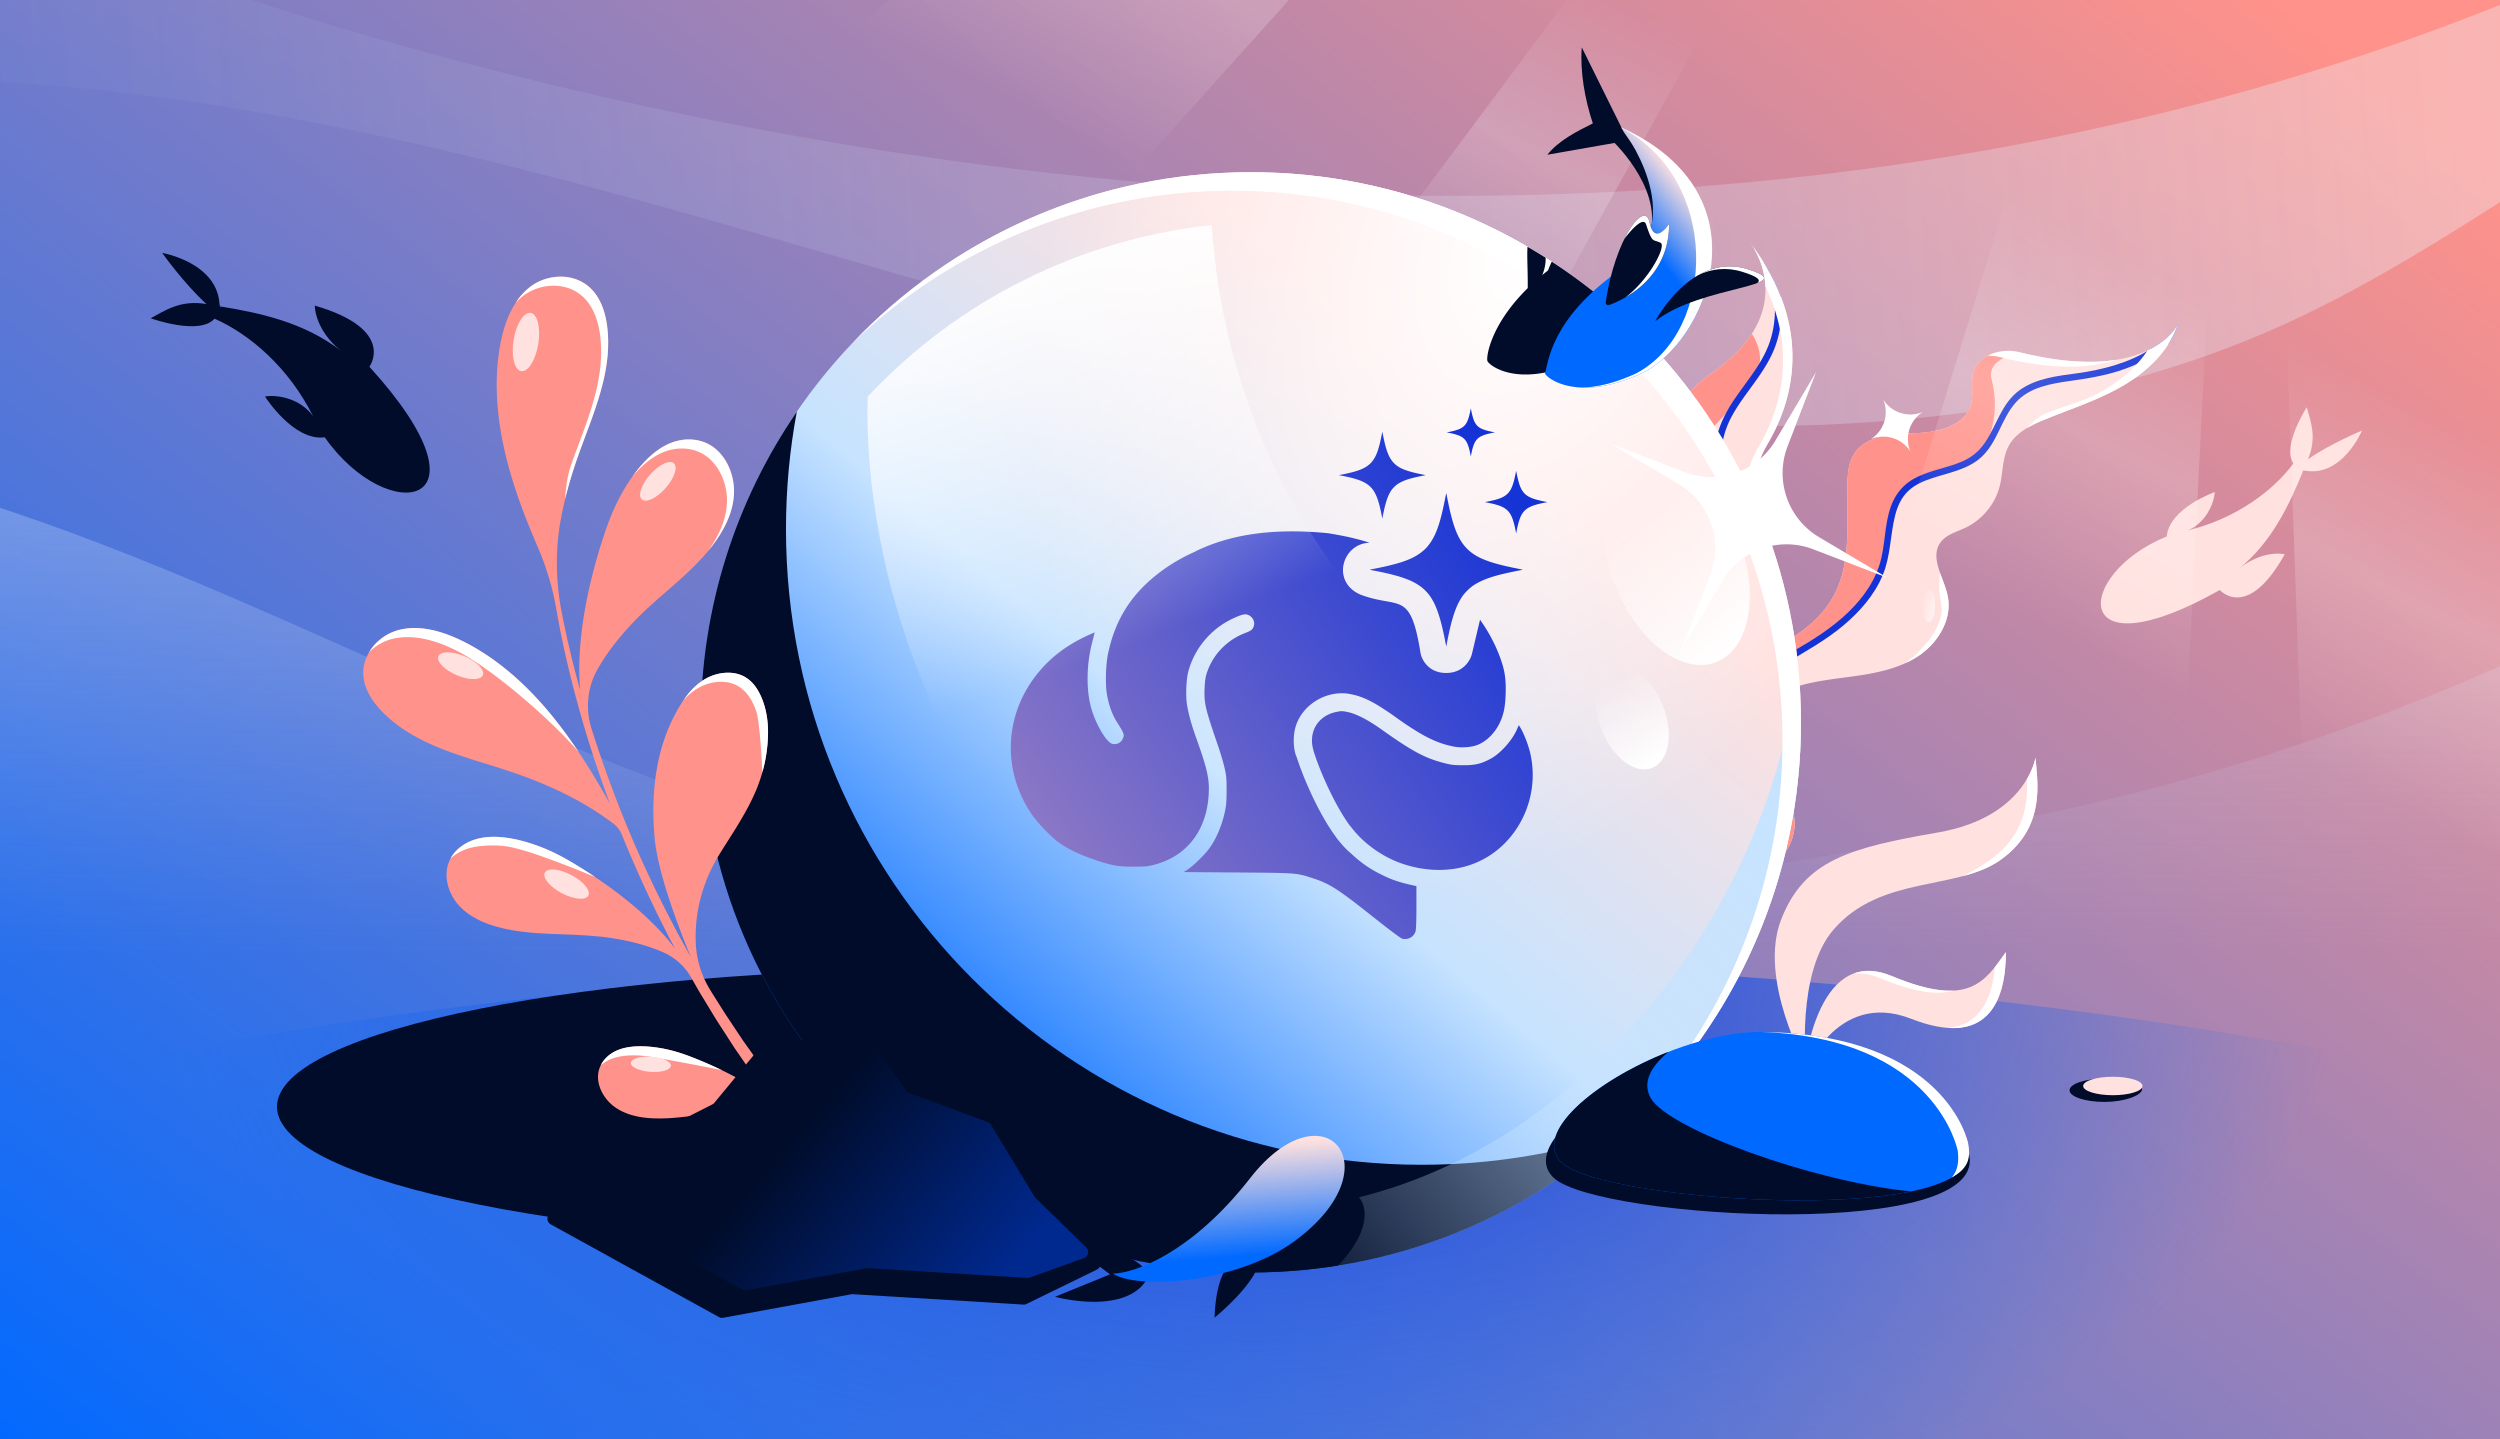<?xml version="1.0" encoding="utf-8"?>
<svg xmlns="http://www.w3.org/2000/svg" fill="none" height="608" width="1056">
  <rect width="100%" height="100%" fill="#808080" stroke="none"/>
  <g clip-path="url(#a)">
    <path d="M0 0h1056v608H0z" fill="url(#b)"/>
    <path d="M1294.34 136.498c-119.68 94.604-266.9 173.743-435.592 208.328-197.418 40.467-346.849 57.428-536.446 0C194.958 306.254 47.828 213.759-84.685 193.521v589.294H1294.34z" fill="url(#c)" opacity=".5"/>
    <path clip-rule="evenodd" d="M1059.2 83.344A9472 9472 0 0 0 1240.58-35H1138.2C613.743 229.926 10.662-35 10.662-35H-125v72.9c122.619-14.856 247.994 7.78 365.049 38.63 36.25 9.555 72.162 19.923 108.069 30.29 80.039 23.109 160.051 46.21 243.717 60.267 121.199 20.363 254.635 20.006 362.577-25.527 38-16.035 71.618-37.106 104.788-58.216" fill="url(#d)" fill-rule="evenodd" opacity=".4"/>
    <ellipse cx="528.5" cy="713.5" fill="url(#e)" rx="938.5" ry="308.5"/>
    <path d="M718 440.778C702.138 484.473 570.238 526 408.981 526 247.725 526 117 499.809 117 467.5s130.725-58.499 291.981-58.499c161.257 0 309.019-.531 309.019 31.777" fill="#000C2A"/>
    <path d="M739.492 102.822s21.969 28.184-16.476 54.886c-30.868 21.44-19.616 50.087-13.971 60.551 4.266 7.912 5.765 17.079 3.851 25.849-4.574 21.016-24.326 37.424-32.241 45.324-3.238 3.241-6.443 6.532-8.294 10.722-3.746 8.473-10.341 26.259 4.896 39.558 31.475 27.479 18.254 59.198 18.254 59.198l8.108 3.822s20.988-45.023-9.17-71.042c-30.159-26.02 12.175-52.779 12.175-52.779 38.012-22.059 41.55-45.035 36.2-61.987-3.075-9.74-1.61-20.318 3.622-29.086 10.315-17.267 20.445-48.507-6.95-85.025z" fill="#FFE1DF"/>
    <path d="m706.807 175.137 7.949 14.15c4.871-4.6 16.663-16.445 24.866-27.025 6.11-7.881 3.809-15.958.375-21.279-3.508 5.458-8.915 11.124-16.979 16.725-7.89 5.48-13.028 11.431-16.211 17.429" fill="#FF928A"/>
    <path d="M730.193 172.519c-2.947 4.953-5.077 10.336-5.664 16.096-1.009 10.046 1.762 19.903 2.587 29.851.411 4.871.309 9.795-1.025 14.523-1.745 6.199-5.561 11.603-9.515 16.602-1.011 1.279-2.045 2.536-3.074 3.806-1.15 1.406.987 3.24 2.136 1.834 4.212-5.138 8.49-10.392 11.278-16.474 2.343-5.09 3.272-10.519 3.212-16.085-.107-10.176-3.159-20.086-3.032-30.276.07-5.505 1.425-10.733 3.928-15.635 2.841-5.546 6.729-10.452 10.333-15.503 3.471-4.864 6.791-9.936 8.749-15.627 1.662-4.846 2.466-9.914 2.434-15.037a47 47 0 0 0-.332-5.276c-1.857-4.782-4.299-9.716-7.439-14.753 2.786 5.357 4.436 11.322 4.85 17.338a43.2 43.2 0 0 1-1.443 14.496c-1.485 5.359-4.255 10.226-7.39 14.785-3.524 5.122-7.436 9.983-10.625 15.331z" fill="#1433D6"/>
    <path d="M745.71 120.965c-.474-10.773-6.218-18.142-6.218-18.142l.004-.01c27.395 36.518 17.265 67.758 6.95 85.025-5.232 8.768-6.697 19.347-3.622 29.087 5.35 16.951 1.811 39.927-36.2 61.986 0 0-42.334 26.759-12.175 52.779 30.158 26.02 9.17 71.042 9.17 71.042l-2.774-1.307c3.991-10.325 15.228-46.088-10.363-68.167-30.159-26.02 12.175-52.78 12.175-52.78 38.011-22.058 41.55-45.035 36.2-61.986-3.075-9.74-1.61-20.318 3.622-29.086 8.715-14.588 17.297-39.15 3.231-68.441" fill="#fff"/>
    <path d="M663.554 390.894c7.036-10.646 20.903-14.425 33.647-15.101s25.811.868 38.079-2.654c12.267-3.522 23.88-14.294 22.691-27.003-.776-8.185-6.481-14.892-11.055-21.729-4.575-6.837-8.227-15.699-4.589-23.075 2.146-4.343 6.456-7.232 10.886-9.2 9.07-4.026 19.136-5.009 28.974-6.359 9.832-1.342 19.924-3.229 28.197-8.722 8.265-5.486 14.296-15.467 12.345-25.197-1.553-7.743-7.671-16.087-3.167-22.582 2.395-3.449 6.882-4.564 10.678-6.37 7.076-3.366 12.521-9.99 14.44-17.586 1.444-5.703 1.039-11.964 3.881-17.114 3.089-5.6 9.3-8.61 15.22-11.022 11.058-4.504 22.535-8.186 32.858-14.184 10.324-5.999 19.638-14.785 23.308-26.146 0 0-11.626 25.711-66.986 11.916-6.859-1.712-15.701.522-18.761 6.897-2.197 4.595-.317 10.159-1.629 15.088-2.465 9.24-14.156 11.922-23.711 12.223s-20.933.885-25.871 9.066c-2.158 3.582-2.536 7.946-2.646 12.134-.422 15.707 1.843 32.346-5.217 46.381-7.7 15.331-24.618 23.587-40.949 28.85-4.622 1.497-9.502 2.95-12.929 6.397-6.405 6.443-5.325 17.06-2.797 25.776 2.522 8.723 6.056 17.995 3.138 26.597-2.365 6.949-8.594 11.931-15.177 15.19s-13.757 5.187-20.36 8.39a58.5 58.5 0 0 0-20.066 16.005l-6.181 9.92 3.769 3.19z" fill="#FFE1DF"/>
    <path d="m663.566 390.869-.017.026.02-.024zm81.163-70.033a49 49 0 0 0 2.182 3.572 201 201 0 0 0 2.402 3.484c3.97 5.677 8.009 11.452 8.653 18.245 1.189 12.709-10.424 23.481-22.691 27.003-8.53 2.449-17.447 2.449-26.373 2.449-3.91 0-7.823 0-11.705.206-12.734.675-26.589 4.448-33.631 15.074l-3.766-3.187 6.181-9.921a58.5 58.5 0 0 1 20.067-16.005c3.232-1.567 6.601-2.83 9.97-4.092 3.514-1.317 7.028-2.633 10.389-4.297 6.583-3.26 12.812-8.241 15.177-15.191 2.57-7.575.136-15.669-2.203-23.451a285 285 0 0 1-.934-3.146c-2.529-8.716-3.609-19.333 2.796-25.775 3.259-3.278 7.832-4.753 12.247-6.177l.683-.221c16.331-5.263 33.248-13.518 40.949-28.85 5.481-10.897 5.341-23.364 5.202-35.745-.04-3.566-.08-7.124.015-10.635.109-4.189.487-8.553 2.646-12.134 4.937-8.182 16.315-8.766 25.87-9.067s21.246-2.983 23.711-12.223c.577-2.165.537-4.453.498-6.727-.051-2.903-.101-5.784 1.132-8.361 3.06-6.375 11.902-8.608 18.76-6.897q.307.077.613.151c-7.155 1.301-14.069 4.823-12.333 11.307 3.764 14.058-.174 31.148-11.461 35.667-2.242.897-4.733 1.654-7.306 2.436-10.385 3.155-22.119 6.72-24.279 21.592l-.217 1.497c-2.561 17.71-4.244 29.348-20.638 41.155-3.462 2.493-7.435 5.067-11.529 7.72-15.837 10.262-33.486 21.697-30.35 34.13 1.499 5.941 5.178 11.632 9.273 16.414" fill="#FF928A"/>
    <path d="M733.774 298.881c-.421 1.765-2.286 12.973 13.071 25.161-23.133-28.468.435-39.725 8.158-44.315 8.144-4.851 16.356-9.416 23.645-15.54 6.936-5.833 13.133-12.854 16.638-21.309 3.366-8.116 3.109-16.868 5.244-25.274.978-3.883 2.696-7.61 5.679-10.373 2.746-2.547 6.279-4.026 9.78-5.197 7.157-2.384 15.092-3.641 20.862-8.89 6.946-6.321 8.459-16.259 14.617-23.14 5.799-6.486 14.935-7.974 23.12-9.113 8.939-1.239 17.745-2.764 26.124-6.29 5.61-2.364 11.01-5.525 15.49-9.678 1.557-2.521 2.838-5.208 3.749-8.06 0 0-2.61 5.763-11.232 10.37-9.138 6.009-20.652 8.974-31.217 10.42-8.33 1.137-17.367 2.079-24.396 7.134-7.743 5.566-9.682 15.024-14.875 22.493-2.35 3.379-5.42 5.881-9.177 7.545-3.534 1.559-7.291 2.527-10.98 3.619-3.632 1.073-7.261 2.283-10.504 4.276-3.326 2.043-5.961 4.967-7.69 8.469-3.758 7.596-3.321 16.42-5.205 24.529-2.103 9.051-7.558 16.781-14.19 23.112-6.855 6.545-14.937 11.623-23.124 16.303-7.931 4.534-16.539 9.489-21.199 17.691-1.085 1.9-1.844 3.955-2.351 6.076z" fill="#1433D6"/>
    <path d="M839.632 150.248c1.7-.028 3.39.156 4.974.552 23.596 5.88 39.247 4.582 49.439 1.158-9.843 1.599-23.175 1.271-41.086-3.193-4.3-1.073-9.381-.595-13.327 1.483m67.527-2.242c-4.654 7.043-11.507 12.743-18.875 17.024-5.155 2.995-9.038 4.298-13.849 5.911-2.993 1.004-6.346 2.128-10.588 3.856-2.287.931-5.076 3.227-7.65 6.017 2.396-1.432 5.016-2.589 7.582-3.634 2.905-1.184 5.838-2.31 8.772-3.437 8.236-3.162 16.475-6.325 24.086-10.748 10.324-5.998 19.638-14.784 23.308-26.145 0 0-2.917 6.45-12.786 11.156m-87.63 94.098c-.667 4.409-.398 8.857.41 12.882 1.785 8.903-7.281 19.258-15.167 25.157a40 40 0 0 0 5.61-3.093c8.266-5.485 14.296-15.466 12.345-25.196-.472-2.355-1.367-4.765-2.256-7.161-.321-.866-.642-1.73-.942-2.589" fill="#fff"/>
    <path d="M814.659 262.831c1.403.036 2.62-3.03 2.718-6.847s-.96-6.942-2.363-6.978c-1.402-.036-2.619 3.03-2.717 6.847s.96 6.942 2.362 6.978" fill="url(#f)"/>
    <path d="M747.724 359.339c2.132.385 4.559-3.166 5.42-7.932s-.17-8.942-2.303-9.327-4.559 3.166-5.419 7.932c-.861 4.766.169 8.941 2.302 9.327" fill="url(#g)"/>
    <path d="M528.366 537.478c128.332 0 232.366-104.034 232.366-232.367S656.698 72.744 528.366 72.744 296 176.778 296 305.11s104.034 232.367 232.366 232.367" fill="url(#h)"/>
    <path d="M528.366 537.478c128.332 0 232.366-104.034 232.366-232.367S656.698 72.744 528.366 72.744 296 176.778 296 305.11s104.034 232.367 232.366 232.367" fill="url(#i)"/>
    <path clip-rule="evenodd" d="M682.066 479.387C656.343 487.579 628.938 492 600.5 492 452.212 492 332 371.788 332 223.5c0-16.952 1.571-33.536 4.575-49.616C310.977 211.224 296 256.419 296 305.111c0 128.333 104.034 232.367 232.366 232.367 58.931 0 112.737-21.937 153.7-58.091" fill="#000C2A" fill-rule="evenodd"/>
    <path d="M296.16 312.592c3.98 124.901 106.352 224.885 232.207 224.885s228.226-99.984 232.207-224.885c-.239-8.756-.796-17.354-1.911-25.792-15.204 113.597-112.561 224.545-230.296 224.545S313.355 400.397 298.15 286.8c-1.114 8.438-1.751 17.115-1.99 25.792" fill="url(#j)"/>
    <path d="M360.203 144.753c41.702-39.776 98.177-64.2 160.356-64.2 128.333 0 232.366 104.035 232.366 232.368 0 62.18-24.423 118.656-64.2 160.358 44.366-42.318 72.01-102.015 72.01-168.168 0-128.332-104.034-232.367-232.366-232.367-66.152 0-125.848 27.644-168.166 72.009" fill="#fff"/>
    <path d="M724.946 279.658c14.329-5.652 18.468-29.135 9.234-52.46-9.154-23.403-28.259-37.732-42.509-32.08s-18.468 29.135-9.234 52.459c9.155 23.404 28.26 37.733 42.509 32.081" fill="url(#k)"/>
    <path clip-rule="evenodd" d="M619.222 178.97c.785-1.171 1.309-2.761 1.896-5.757.145-.737.157-.779.185-.628.625 3.363 1.191 5.158 2.012 6.384 1.192 1.782 2.916 2.621 7.106 3.462.552.11 1.013.21 1.013.21s-.229.053-.519.107c-.663.123-1.826.377-2.476.541-1.52.382-2.665.842-3.54 1.421-.529.35-1.197 1.015-1.545 1.539-.871 1.309-1.462 3.181-2.068 6.545-.007.04-.057-.162-.111-.448-.874-4.592-1.731-6.429-3.574-7.663-1.228-.822-3.034-1.391-6.384-2.012-.154-.028-.132-.035.448-.148 3.127-.61 4.752-1.139 5.937-1.933a5.4 5.4 0 0 0 1.62-1.62m-39.018 15.119c1.413-2.109 2.357-4.974 3.416-10.37.26-1.328.282-1.402.333-1.131 1.126 6.057 2.144 9.29 3.622 11.499 2.149 3.209 5.253 4.721 12.801 6.235.995.199 1.824.379 1.824.379s-.412.095-.935.193a90 90 0 0 0-4.46.973c-2.737.689-4.8 1.518-6.376 2.561-.953.631-2.156 1.829-2.783 2.772-1.568 2.357-2.633 5.729-3.724 11.789-.012.071-.103-.292-.201-.808-1.573-8.27-3.117-11.58-6.437-13.803-2.212-1.48-5.465-2.505-11.499-3.623-.276-.051-.237-.064.808-.267 5.631-1.098 8.558-2.05 10.693-3.482 1.258-.843 2.074-1.659 2.918-2.917m24.166 34.87c2.499-3.727 4.167-8.791 6.039-18.33.46-2.347.499-2.478.588-1.998 1.991 10.706 3.791 16.421 6.404 20.324 3.798 5.674 9.285 8.346 22.627 11.022 1.758.353 3.208.654 3.224.67s-.728.169-1.654.341c-2.11.391-5.813 1.2-7.882 1.721-4.838 1.218-8.486 2.683-11.271 4.526-1.685 1.115-3.811 3.233-4.92 4.9-2.771 4.166-4.653 10.126-6.581 20.839-.023.125-.183-.517-.356-1.427-2.781-14.62-5.509-20.47-11.379-24.399-3.91-2.618-9.659-4.429-20.325-6.404-.489-.091-.42-.114 1.427-.474 9.955-1.939 15.128-3.623 18.902-6.153 2.224-1.492 3.666-2.933 5.157-5.158m35.852-29.092c-.762 3.886-1.441 5.948-2.459 7.466-.607.906-1.195 1.493-2.101 2.101-1.536 1.03-3.644 1.716-7.698 2.506-.752.147-.78.156-.581.193 4.344.804 6.685 1.542 8.278 2.608 2.39 1.6 3.502 3.983 4.634 9.937.071.371.136.633.145.582.786-4.363 1.552-6.791 2.681-8.488.451-.679 1.317-1.541 2.004-1.995 1.134-.751 2.62-1.348 4.59-1.844a66 66 0 0 1 3.211-.701c.376-.07.673-.139.673-.139s-.597-.129-1.313-.272c-5.434-1.09-7.669-2.179-9.216-4.489-1.064-1.59-1.797-3.918-2.608-8.279-.036-.195-.052-.141-.24.814m-65.56 51.301c-12.466-5.362-7.733-21.531 3.76-21.914l-.038-.053a106 106 0 0 0-12.245-3.057c-3.256-.61-4.555-.844-5.031-.884l-.022-.018c-25.255-2.491-42.348 1.196-55.049 7.123a8 8 0 0 0-1.041.573c-6.027 2.621-11.674 6.009-16.742 10.081-10.913 8.772-17.296 19.207-20.204 33.034-.981 4.664-1.218 13.047-.489 17.247.774 4.451 2.265 8.608 4.146 11.562 2.684 4.214 3.119 5.153 2.888 6.228-.482 2.236-2.472 3.579-4.657 3.142-2.592-.518-7.408-8.817-9.213-15.877-1.942-7.593-1.743-17.815.519-26.621.452-1.76.893-3.523.98-3.919l.159-.718-1.797.794c-9.151 4.047-16.067 9.094-21.708 15.841-14.698 17.583-15.906 41.402-3.053 60.251 2.508 3.678 8.498 9.899 11.541 11.986 4.591 3.147 9.725 5.518 17.022 7.858 5.845 1.875 8.568 2.294 14.719 2.264 4.821-.024 5.803-.124 8.636-.877 14.419-3.835 22.875-15.754 22.88-32.251.002-4.842-1.246-9.849-5.159-20.697-2.167-6.009-3.602-11.22-4.143-15.042-.524-3.702-.22-10.424.611-13.547 2.599-9.756 9.547-18.056 18.708-22.349 3.953-1.852 5.377-2.168 6.775-1.501 2.178 1.038 2.998 3.575 1.795 5.549-.478.783-1.192 1.222-3.279 2.018-7.796 2.973-13.79 9.292-16.256 17.139-.513 1.63-.749 3.371-.868 6.399-.242 6.114.302 8.425 5.603 23.838 1.059 3.08 2.323 7.327 2.809 9.439.782 3.396.886 4.487.895 9.439.008 4.139-.139 6.348-.563 8.468-1.259 6.295-3.725 12.171-6.912 16.47-1.969 2.655-6.636 7.184-8.935 8.668l-1.72 1.111 22.678.171c24.609.186 24.875.204 30.844 2.09 7.964 2.516 11.033 4.434 25.778 16.114 8.294 6.57 12.462 9.674 13.173 9.812 2.504.486 4.832-.892 5.486-3.247.214-.774.351-4.696.352-10.135l.002-8.873-.72-.158c-6.869-1.506-9.836-2.528-14.986-5.162-4.506-2.305-8.108-4.872-12.053-8.606a4 4 0 0 1-.353-.271c-1.417-1.224-2.813-2.7-4.173-4.356-.75-.859-1.349-1.629-1.805-2.328-3.296-4.483-6.332-9.878-8.884-15.065-3.32-6.748-6.036-13.594-7.588-18.496-1.28-2.61-1.645-7.601-.806-11.563 2.129-10.043 12.988-17.075 23.369-15.129 5.681 1.064 10.478 3.52 19.6 10.035 10.779 7.699 17.103 10.85 24.512 12.214 2.808.516 6.824.248 9.324-.623 3.862-1.345 7.63-4.991 9.744-9.429 1.624-3.411 2.296-6.589 2.487-11.763.227-6.147-.254-9.883-1.883-14.633-2.082-6.073-5.103-11.842-8.92-17.197l-3.36 14.208c-.582 2.763-3.587 8.289-10.956 8.289s-10.264-5.526-10.791-8.289c-3.197-19.996-6.543-20.59-14.689-22.037-2.893-.513-6.392-1.135-10.704-2.77m-4.57 97.479c.316.349.652.756 1.019 1.228 5.224 6.718 13.378 12.406 21.65 15.102 10.562 3.442 21.242 3.3 30.325-.403 18.029-7.35 28.074-28.022 23.037-47.404-.81-3.118-2.571-7.557-3.803-9.592l-.771-1.273-.824 1.864c-2.106 4.76-7.061 10.227-11.265 12.427-4.033 2.111-6.402 2.655-11.485 2.639-3.829-.011-4.985-.143-7.956-.906-8.136-2.088-13.531-4.986-26.601-14.289-5.543-3.946-10.559-6.525-14.124-7.261-2.434-.504-2.752-.503-5.096.005-7.471 1.622-11.508 8.278-9.527 15.711q.113.425.19.8c1.376 4.409 3.967 11.041 7.251 17.715 2.475 5.03 5.219 9.827 7.98 13.637" fill="url(#l)" fill-rule="evenodd"/>
    <path d="M697.797 324.397c7.165-2.786 9.235-14.568 4.617-26.27s-14.09-18.866-21.254-16.08-9.234 14.568-4.617 26.27 14.09 18.866 21.254 16.08" fill="url(#m)"/>
    <path d="M511.869 95.055c-54.969 5.915-106.885 31.267-145.36 72.509-2.221 67.923 27.737 201.419 156.037 263.596L644.17 313.622S522.692 250.329 511.797 95.021z" fill="url(#n)"/>
    <path d="m711.6 199.408-15.711-6.033-15.712-6.033 14.469 8.586 14.469 8.586a31.42 31.42 0 0 1 13.681 16.737 31.45 31.45 0 0 1-.343 21.616l-6.034 15.709-6.034 15.71 8.587-14.467 8.587-14.468a31.42 31.42 0 0 1 16.74-13.678 31.45 31.45 0 0 1 21.618.343l15.712 6.033 15.712 6.033-14.469-8.586-14.47-8.586a31.42 31.42 0 0 1-13.68-16.737 31.45 31.45 0 0 1 .343-21.616l6.034-15.709 6.034-15.71-8.587 14.467-8.587 14.468a31.43 31.43 0 0 1-16.74 13.678 31.45 31.45 0 0 1-21.619-.343m83.881-30.623a13.55 13.55 0 0 1-5.236 16.708 13.6 13.6 0 0 1 9.309-.441 13.55 13.55 0 0 1 7.4 5.679 13.6 13.6 0 0 1-.441-9.309 13.55 13.55 0 0 1 5.677-7.399 13.6 13.6 0 0 1-9.309.441 13.56 13.56 0 0 1-7.4-5.679" fill="#fff"/>
    <path clip-rule="evenodd" d="M565.148 534.584a234 234 0 0 1-39.82 2.875c2.447-12.34 8.815-15.22 10.317-15.899.181-.082.291-.132.315-.163 28.387-36.384 56.853-15.376 29.188 13.187" fill="#000C2A" fill-rule="evenodd"/>
    <path d="M531.418 535.004c-1.953 4.688-6.841 11.768-18.361 21.575 0 0 0-13.439 4.77-20.613a18.34 18.34 0 0 1 7.988-6.395 4.195 4.195 0 0 1 5.603 5.433m-11.195-21.861c-4.487 2.397-12.738 4.792-27.862 5.114 0 0 8.494-10.422 16.718-12.974a18.3 18.3 0 0 1 10.23.1 4.19 4.19 0 0 1 3.097 3.567 4.2 4.2 0 0 1-2.183 4.193m-37.48 29.584c-10.817 12.256-37.111 5.043-37.111 5.043l23.251-9.469-20.717-15.62s45.394 7.791 34.577 20.046" fill="#000C2A"/>
    <path d="M528.064 497.646c-24.915 31.935-49.029 40.19-57.972 40.325 10.237 6.847 52.38 4.183 76.772-13.733 42.757-31.406 12.343-66.511-18.8-26.592" fill="url(#o)"/>
    <path d="M252.767 395.584c-13.433-1.453-27.198-.382-40.357-3.473-6.835-1.595-13.667-4.368-18.442-9.515s-6.997-13.09-3.942-19.426c2.049-4.208 6.158-7.178 10.612-8.568 4.453-1.391 9.279-1.345 13.895-.658 4.22.623 8.347 1.783 12.364 3.237 4.778 1.726 9.348 3.955 13.732 6.518 10.212 5.986 31.538 19.735 44.53 37.01l-2.45-4.561-4.309-8.572c-5.66-11.474-10.912-23.104-15.711-34.954a10.97 10.97 0 0 0-3.636-4.754c-13.575-10.297-29.258-17.305-45.161-22.522-17.909-5.862-37.233-10.178-51.256-23.514-4.446-4.249-8.363-9.636-9.084-15.663-1.149-9.563 6.339-17.997 15.226-20.145 8.886-2.149 18.552.706 27.117 5.023 15.47 7.787 28.637 20.184 39.508 34.097 8.398 10.726 15.519 22.396 22.213 34.282a512 512 0 0 1-7.86-22.731 484 484 0 0 1-10.143-36.685c-1.733-7.512-3.301-15.027-4.609-22.616-1.549-9.051-4.21-17.899-7.866-26.345-4.81-11.163-9.211-22.484-12.36-34.143-4.611-16.949-6.583-34.737-3.444-51.518 1.751-9.272 5.334-18.552 12.496-24.134s18.56-6.275 25.57.461c4.447 4.25 6.426 10.567 7.125 16.625 2.227 19.028-6.118 36.681-12.305 54.157-3.194 9.017-5.838 18.343-7.513 27.875-2.182 12.445-1.897 25.204.431 37.616 1.373 7.194 2.99 14.372 4.738 21.525a486 486 0 0 0 3.2 12.088c-2.342-25.933 6.479-55.334 11.07-68.522 1.879-5.435 4.203-10.679 7.024-15.603 2.39-4.134 5.095-8.051 8.283-11.565 3.485-3.841 7.574-7.218 12.42-9.009s10.561-1.825 15.374.687c7.237 3.793 11.127 12.771 10.784 20.91-.348 8.111-4.211 15.416-8.896 21.668-9.051 12.006-21.648 20.5-32.151 31.157-8.006 8.147-13.216 15.424-16.587 21.38-4.3 7.604-5.182 16.69-2.56 25.024a456 456 0 0 0 2.642 8.139c4.004 11.996 8.471 23.825 13.351 35.523 4.903 11.666 10.294 23.162 16.058 34.451l4.389 8.422 4.593 8.329c.297.575.62 1.145.944 1.716-6.159-14.941-14.088-36.401-15.321-50.601-1.67-18.829.48-38.468 10.426-55.154 2.747-4.582 6.199-9.047 11.081-11.831 4.883-2.783 11.467-3.606 16.393-.923 4.257 2.314 6.635 6.778 8.042 10.873 1.518 4.403 2.062 9.012 1.972 13.6a64.2 64.2 0 0 1-4.275 21.642c-3.816 9.952-10.041 19.004-15.777 28.185-.065.094-.104.183-.169.277-7.503 11.942-10.995 25.448-10.24 38.832.409 7.015 2.713 13.766 6.504 19.668l.015.08 5.088 8.046c1.694 2.674 3.484 5.275 5.232 7.939l2.64 3.951c.871 1.318 1.817 2.596 2.737 3.878l5.499 7.752c14.991 20.413 28.79 40.275 21.193 35.291 0 0-20.004-15.798-32.723-16.342-1.515-.051-2.909-.042-4.174.08-10.321 1.042-20.536 3.407-30.999 2.778-5.424-.321-11.076-1.584-15.611-4.969-4.54-3.412-7.659-9.383-6.51-14.767.766-3.59 3.3-6.49 6.407-8.209s6.719-2.326 10.343-2.416c3.297-.084 6.618.266 9.899.842 3.908.708 7.755 1.837 11.519 3.255 7.648 2.897 22.635 9.239 34.947 18.618a418 418 0 0 1-8.274-11.241l-5.448-7.926c-.898-1.314-1.849-2.618-2.698-3.968l-2.602-4.04c-1.725-2.695-3.499-5.354-5.177-8.085l-4.98-8.203c-1.704-2.727-3.205-5.545-4.835-8.312l-.009-.053a25.37 25.37 0 0 0-11.56-10.502c-5.936-2.663-14.821-5.442-27.585-6.827z" fill="#FF928A"/>
    <path d="M190.276 362.68c2.121-3.948 6.082-6.742 10.361-8.078 4.453-1.391 9.28-1.344 13.895-.657 4.22.623 8.347 1.783 12.364 3.237 4.778 1.725 9.348 3.954 13.732 6.518a211 211 0 0 1 10.733 6.739c-9.315-3.807-28.35-11.585-37.529-12.952-4.616-.687-11.708-.445-16.162.946-2.724.851-5.32 2.293-7.394 4.247m114.579 89.343c-10.392-2.128-25.634-4.892-28.336-5.381-3.281-.576-6.602-.926-9.899-.842-3.624.089-7.237.696-10.343 2.415-.904.5-1.759 1.1-2.536 1.787 1.184-2.394 3.183-4.335 5.502-5.618 3.107-1.719 6.719-2.326 10.344-2.415 3.297-.084 6.618.266 9.899.842 3.907.707 7.755 1.836 11.519 3.255 3.437 1.302 8.357 3.3 13.85 5.957m17.143-125.719c-.267-7.585-1.279-22.172-2.53-25.801-1.408-4.094-3.786-8.559-8.042-10.872-4.926-2.684-11.51-1.861-16.393.923-2.461 1.402-4.558 3.232-6.385 5.289 2.448-3.583 5.441-6.891 9.352-9.12 4.883-2.784 11.466-3.607 16.392-.923 4.257 2.313 6.635 6.778 8.042 10.872 1.519 4.403 2.062 9.012 1.972 13.6a64 64 0 0 1-2.408 16.032m-22.979-93.467c4.294-5.989 7.718-12.892 8.045-20.507.343-8.139-3.547-17.116-10.785-20.909-4.812-2.513-10.528-2.479-15.373-.688-4.846 1.791-8.935 5.168-12.42 9.01a54 54 0 0 0-1.355 1.551 59 59 0 0 1 4.322-5.382c3.484-3.841 7.573-7.218 12.419-9.01s10.561-1.825 15.374.688c7.237 3.793 11.127 12.771 10.784 20.909-.348 8.112-4.21 15.417-8.896 21.668a72 72 0 0 1-2.115 2.67M238.7 210.866c1.515-6.239 3.395-12.372 5.519-18.368.982-2.774 2.019-5.553 3.059-8.341 5.511-14.775 11.12-29.809 9.246-45.816-.699-6.059-2.678-12.376-7.124-16.625-7.011-6.737-18.408-6.045-25.57-.462-2.376 1.852-4.358 4.11-6.01 6.641a25 25 0 0 1 3.043-2.81c7.162-5.583 18.56-6.275 25.57.461 4.447 4.25 6.426 10.567 7.125 16.626 1.873 16.007-3.735 31.041-9.247 45.816a540 540 0 0 0-3.059 8.34c-1.668 4.712-2.193 9.592-2.552 14.538m5.639 106.679c-12.123-14.126-36.997-35.412-51.411-42.667-8.565-4.316-18.231-7.171-27.117-5.023-3.732.902-7.217 2.913-9.92 5.65 2.767-4.671 7.577-8.198 12.886-9.481 8.887-2.148 18.552.707 27.118 5.023 15.469 7.787 28.636 20.185 39.507 34.098 3.143 4.013 6.107 8.159 8.937 12.4" fill="#fff"/>
    <path d="M227.37 145.315c1.104-6.796-.333-12.684-3.21-13.152s-6.105 4.663-7.209 11.46c-1.104 6.796.333 12.684 3.21 13.152s6.105-4.664 7.209-11.46m53.762 60.877c3.73-4.225 5.298-8.934 3.503-10.519s-6.273.556-10.003 4.781-5.299 8.935-3.504 10.52 6.274-.557 10.004-4.782m-77.183 79.019c.942-2.201-2.494-5.784-7.675-8.002-5.182-2.218-10.146-2.232-11.088-.031-.943 2.201 2.494 5.783 7.675 8.001 5.181 2.219 10.145 2.233 11.088.032m44.57 93.099c1.119-2.117-2.088-6.008-7.163-8.691-5.074-2.683-10.095-3.143-11.214-1.026s2.087 6.008 7.161 8.691c5.075 2.683 10.096 3.142 11.216 1.026m34.87 71.873c.13-1.765-3.553-3.473-8.224-3.816s-8.565.81-8.694 2.575c-.13 1.764 3.553 3.474 8.224 3.817s8.565-.811 8.694-2.576" fill="#FFE1DF"/>
    <path d="M415.892 481.888a2.7 2.7 0 0 0-1.375-1.136l-35.653-13.205a2.7 2.7 0 0 1-1.292-1.007l-12.314-17.927a2.71 2.71 0 0 0-3.576-.819l-36.304 20.697q-.185.106-.385.181l-53.228 20.079a2.71 2.71 0 0 0-1.473 3.736l1.85 3.744a2.71 2.71 0 0 1-1.589 3.777l-37.45 12.227c-2.254.736-2.543 3.806-.467 4.95l71.042 39.144a2.7 2.7 0 0 0 1.797.292l54.028-9.914q.324-.06.654-.039l72.103 4.388c.467.028.934-.065 1.354-.27l29.695-14.507c1.927-.941 2.049-3.64.216-4.752l-27.161-16.472a2.7 2.7 0 0 1-.912-.912z" fill="#000C2A"/>
    <path d="M418.591 475.12a2.7 2.7 0 0 0-1.376-1.137l-33.209-12.315a2.7 2.7 0 0 1-1.292-1.007l-12.07-17.588a2.71 2.71 0 0 0-2.005-1.167l-42.638-3.623a2.7 2.7 0 0 0-2.318.974l-21.939 26.553c-.237.287-.53.522-.862.69l-31.689 16.095a2.71 2.71 0 0 0-1.468 2.136l-1.506 14.509a2.7 2.7 0 0 1-1.044 1.869l-9.983 7.672c-1.557 1.197-1.364 3.601.363 4.534l58.089 31.367c.543.293 1.17.392 1.777.281l50.421-9.258q.325-.06.654-.04l67.472 4.114c.368.023.737-.03 1.083-.155l22.806-8.218c1.882-.679 2.406-3.092.974-4.49l-21.422-20.902a2.7 2.7 0 0 1-.425-.536z" fill="url(#p)"/>
    <path d="M92.751 129.389c.802 1.886-.026-2.048 0 0 17.199 2.784 35.891 6.811 51.51 18.97-7.409-5.768-11.097-13.456-11.295-19.278 34.661 10.098 23.069 25.842 23.069 25.842 54.925 60.304 7.882 67.923-18.859 29.797-13.213 1.772-25.255-17.248-25.255-17.248 5.578-.882 15.154 1.004 20.332 8.383C121.946 155.1 105.199 141 90.62 134.607c-6.398 7.282-26.976-.17-26.976-.17 6.005-3.22 12.593-7.9 23.56-6.006-9.75-8.936-18.696-21.608-18.696-21.608s24.01 4.146 24.243 22.566" fill="#000C2A"/>
    <path d="M972.932 198.669c-1.822.325 1.809.392 0 0-5.93 14.579-13.257 30.221-27.12 41.512 6.577-5.356 14.091-7.048 19.257-6.045-15.902 28.473-27.418 15.083-27.418 15.083-64.202 36.157-61.393-6.8-22.418-22.631 1.113-11.991 20.293-18.745 20.293-18.745-.351 5.089-3.948 13.138-11.493 16.205 20.358-4.877 36.159-16.768 44.736-28.311-5.117-7.106 5.607-23.715 5.607-23.715 1.62 5.938 4.407 12.685.522 21.957 9.84-6.776 22.806-12.089 22.806-12.089s-8.507 20.3-24.772 16.779" fill="#FFE1DF"/>
    <path d="M1260.15 760.478 973.307-58.197l-14.712-6.41 25.002 705.736z" fill="url(#q)"/>
    <path d="m908.22 604.716 34.177-673.53-42.116-18.351-187.385 607.932z" fill="url(#r)"/>
    <path d="M702.46-176.211 255.019 322.587 81 247.847 624.913-210z" fill="url(#s)"/>
    <path d="m492.163 424.588 308.532-557.996-29.674-12.929-389.726 522.231z" fill="url(#t)"/>
    <path d="M859.805 320s-3.859 25.135-41.093 31.61-56.592 11.59-66.381 36.878 10.52 61.656 10.52 61.656-4.152-39.193 11.607-57.441c20.02-23.181 52.154-16.348 70.596-29.503 19.786-14.114 15.296-33.929 14.751-43.2" fill="#FFE1DF"/>
    <path d="M829.306 370.035c3.696-1.888 7.462-4.044 11.374-6.835 14.634-10.439 15.989-23.996 15.481-34.099 3.041-5.162 3.646-9.101 3.646-9.101.061 1.026.169 2.18.288 3.442.954 10.144 2.559 27.205-15.039 39.758-4.547 3.244-9.926 5.272-15.75 6.835" fill="#fff"/>
    <path d="M761.814 454.125s13.357-36.337 45.448-23.794 40.022-7.072 40.022-28.145c-8.843 12.281-15.406 23.791-48.227 10.093-32.822-13.697-37.243 41.824-37.243 41.824z" fill="#FFE1DF"/>
    <path d="M822.709 434.186c19.311 1.373 24.576-14.83 24.576-32q-.498.693-.988 1.38c-1.213 1.697-2.403 3.362-3.647 4.928-1.146 13.272-6.318 24.627-19.941 25.692m2.502-15.747c-6.292.362-14.595-1.336-26.153-6.16-6.414-2.676-11.744-2.71-16.167-1.031 3.452-.33 7.363.278 11.79 2.125 14.46 6.035 23.823 6.965 30.53 5.066" fill="#fff"/>
    <path d="M888.959 465.457c8.168 0 15.844-2.676 15.844-5.395s-7.676-4.451-15.844-4.451-14.789 2.204-14.789 4.923 6.621 4.923 14.789 4.923" fill="#000C2A"/>
    <path d="M892.462 462.619c6.925 0 12.538-1.746 12.538-3.899s-5.613-3.9-12.538-3.9-12.537 1.746-12.537 3.9 5.613 3.899 12.537 3.899" fill="#FFE1DF"/>
    <path d="M830.234 483.392s-6.159-40.231-86.701-41.023c-41.908-.407-105.975 37.854-87.155 55.229 18.82 17.374 188.079 27.367 174.95-11.471z" fill="#000C2A"/>
    <path d="M830.425 483.54s-8.187-46.839-86.241-47.632c-40.614-.407-102.702 37.861-84.463 55.238 18.238 17.377 185.814 27.491 170.704-7.628z" fill="#0069FF"/>
    <path d="M704.779 444.298c-7.647 6.221-11.177 13.147-7.487 19.575 7.577 13.199 68.864 35.347 109.946 39.382-44.112 9.122-134.405.384-147.517-12.109-12.794-12.189 13.939-34.659 45.058-46.848" fill="#000C2A"/>
    <path d="M744.15 435.908c73.963 2.642 82.804 50.22 82.804 50.22.547 4.376.087 8.201-2.552 11.293 6.016-3.508 8.379-7.043 6.928-14.575 0 0-9.092-46.145-87.146-46.938z" fill="#fff"/>
    <path clip-rule="evenodd" d="M652.875 108.862c.146 3.421-1.03 6.403-1.44 7.331q1.185-.982 2.449-1.968a58 58 0 0 1 1.566-3.711 231 231 0 0 1 30.662 23.857c-5.281 8.395-12.152 14.921-18.98 18.087-25.698 11.913-38.224 1.871-38.854 0-.51-1.519 1.039-15 17.035-30.748.041-2.899-.028-5.826-.093-8.558-.082-3.431-.156-6.552.006-8.918a231 231 0 0 1 7.649 4.628" fill="#000C2A" fill-rule="evenodd"/>
    <path d="M685.881 55.825 668.134 20c-.771 10.057 1.285 21.969 4.68 32.118-6.423 3.23-14.352 7.12-19.215 13.25l28.392-4.991s22.655 22.023 13.764 41.294c.643 24.005 13.802-12.315 13.802-12.315z" fill="#000C2A"/>
    <path d="M684.78 53.843s30.245 38.78 0 59.83c-30.246 21.051-30.775 40.077-32.21 44.048.661 1.963 13.802 12.498 40.762 0 26.961-12.499 54.564-74.954-8.552-103.878" fill="url(#u)"/>
    <path d="M668.394 163.722c6.015-.174 13.566-1.764 22.706-6.001 34.216-18.005 35.392-82.269-6.139-103.638-.118-.158-.182-.24-.182-.24 63.116 28.924 35.513 91.379 8.552 103.878-10.307 4.778-18.595 6.19-24.937 6.001" fill="#fff"/>
    <path d="M679.73 128.839c-.815.3-1.605-.38-1.478-1.24 3.909-26.494 16.48-43.523 18.549-33.622 2.115 10.124 8.242.523 8.242.523 0 23.253-19.347 32.149-25.313 34.339" fill="#000C2A"/>
    <path d="M686.179 100.842c4.249-5.576 8.168-8.914 9.108-6.094 2.15 6.453 2.644 6.602 4.292 7.101a10.6 10.6 0 0 1 1.845.709c2.586 1.293-4.825 15.525-14.763 22.997 7.911-4.613 18.38-13.95 18.38-31.055 0 0-6.126 9.601-8.242-.523-1.214-5.811-6.045-2.346-10.62 6.865" fill="#fff"/>
    <path d="M738.24 113.714c23.757 7.412-19.927 6.669-39.065 21.96 0 0 15.309-29.372 39.065-21.96" fill="#000C2A"/>
    <path d="M742.257 119.57c4.351-1.645 4.354-3.244-4.017-5.856-7.805-2.435-14.698-.9-20.435 2.259 5.264-2.368 11.386-3.27 18.203-1.143 6.488 2.024 7.946 3.44 6.249 4.74" fill="#fff"/>
  </g>
  <defs>
    <linearGradient gradientUnits="userSpaceOnUse" id="b" x1="0" x2="673" y1="622.5" y2="-228.5">
      <stop stop-color="#0069FF"/>
      <stop offset="1" stop-color="#FF928A"/>
    </linearGradient>
    <linearGradient gradientUnits="userSpaceOnUse" id="c" x1="604.506" x2="604.506" y1="27.712" y2="403.344">
      <stop stop-color="#C6E3FF"/>
      <stop offset=".06" stop-color="#F4F9FF"/>
      <stop offset="1" stop-color="#C6E3FF" stop-opacity="0"/>
    </linearGradient>
    <linearGradient gradientUnits="userSpaceOnUse" id="d" x1="1198.99" x2="-75.675" y1="-35" y2="43.263">
      <stop stop-color="#F4F9FF"/>
      <stop offset="1" stop-color="#C6E3FF" stop-opacity="0"/>
    </linearGradient>
    <linearGradient gradientUnits="userSpaceOnUse" id="f" x1="823.816" x2="811.388" y1="256.307" y2="252.876">
      <stop stop-color="#fff"/>
      <stop offset="1" stop-color="#fff" stop-opacity="0"/>
    </linearGradient>
    <linearGradient gradientUnits="userSpaceOnUse" id="g" x1="761.03" x2="744.597" y1="364.065" y2="343.795">
      <stop stop-color="#fff"/>
      <stop offset="1" stop-color="#fff" stop-opacity="0"/>
    </linearGradient>
    <linearGradient gradientUnits="userSpaceOnUse" id="h" x1="634.566" x2="395.816" y1="187.265" y2="468.407">
      <stop stop-color="#FFE1DF"/>
      <stop offset=".496" stop-color="#C6E3FF"/>
      <stop offset="1" stop-color="#0069FF"/>
    </linearGradient>
    <linearGradient gradientUnits="userSpaceOnUse" id="j" x1="743" x2="528.367" y1="357.5" y2="537.477">
      <stop stop-color="#C6E3FF"/>
      <stop offset="1" stop-color="#C6E3FF" stop-opacity="0"/>
    </linearGradient>
    <linearGradient gradientUnits="userSpaceOnUse" id="k" x1="678.934" x2="726.698" y1="222.104" y2="277.827">
      <stop offset=".01" stop-color="#fff" stop-opacity="0"/>
      <stop offset="1" stop-color="#fff"/>
    </linearGradient>
    <linearGradient gradientUnits="userSpaceOnUse" id="l" x1="208.664" x2="653.599" y1="534.642" y2="226.745">
      <stop offset=".099" stop-color="#FFBAB5"/>
      <stop offset="1" stop-color="#1433D6"/>
    </linearGradient>
    <linearGradient gradientUnits="userSpaceOnUse" id="m" x1="678.931" x2="698.832" y1="289.769" y2="321.611">
      <stop stop-color="#fff" stop-opacity="0"/>
      <stop offset="1" stop-color="#fff"/>
    </linearGradient>
    <linearGradient gradientUnits="userSpaceOnUse" id="n" x1="571.406" x2="435.582" y1="469.611" y2="100.832">
      <stop offset=".552" stop-color="#fff" stop-opacity="0"/>
      <stop offset=".99" stop-color="#fff"/>
    </linearGradient>
    <linearGradient gradientUnits="userSpaceOnUse" id="o" x1="533.38" x2="537.01" y1="483.018" y2="531.046">
      <stop stop-color="#FFE1DF"/>
      <stop offset=".978" stop-color="#0069FF"/>
    </linearGradient>
    <linearGradient gradientUnits="userSpaceOnUse" id="p" x1="344.501" x2="425.001" y1="469.5" y2="539.5">
      <stop stop-color="#000C2A"/>
      <stop offset="1" stop-color="#002990"/>
    </linearGradient>
    <linearGradient gradientUnits="userSpaceOnUse" id="q" x1="679.21" x2="608.126" y1="-3.668" y2="135.737">
      <stop stop-color="#fff" stop-opacity="0"/>
      <stop offset=".48" stop-color="#fff" stop-opacity=".2"/>
      <stop offset="1" stop-color="#fff" stop-opacity="0"/>
    </linearGradient>
    <linearGradient gradientUnits="userSpaceOnUse" id="r" x1="679.21" x2="608.126" y1="-3.668" y2="135.737">
      <stop stop-color="#fff" stop-opacity="0"/>
      <stop offset=".48" stop-color="#fff" stop-opacity=".2"/>
      <stop offset="1" stop-color="#fff" stop-opacity="0"/>
    </linearGradient>
    <linearGradient gradientUnits="userSpaceOnUse" id="s" x1="679.21" x2="608.126" y1="-3.668" y2="135.737">
      <stop stop-color="#fff" stop-opacity="0"/>
      <stop offset=".48" stop-color="#fff" stop-opacity=".2"/>
      <stop offset="1" stop-color="#fff" stop-opacity="0"/>
    </linearGradient>
    <linearGradient gradientUnits="userSpaceOnUse" id="t" x1="679.21" x2="608.126" y1="-3.668" y2="135.737">
      <stop stop-color="#fff" stop-opacity="0"/>
      <stop offset=".48" stop-color="#fff" stop-opacity=".2"/>
      <stop offset="1" stop-color="#fff" stop-opacity="0"/>
    </linearGradient>
    <linearGradient gradientUnits="userSpaceOnUse" id="u" x1="749.954" x2="727.218" y1="124.313" y2="142.932">
      <stop stop-color="#FFE1DF"/>
      <stop offset=".978" stop-color="#0069FF"/>
    </linearGradient>
    <radialGradient cx="0" cy="0" gradientTransform="matrix(-.08 268.5 -459.223 -.136 529.08 404.997)" gradientUnits="userSpaceOnUse" id="e" r="1">
      <stop stop-color="#1433D6"/>
      <stop offset="1" stop-color="#0069FF" stop-opacity="0"/>
    </radialGradient>
    <radialGradient cx="0" cy="0" gradientTransform="rotate(112.201 285.35 269.761)scale(281.966 195.303)" gradientUnits="userSpaceOnUse" id="i" r="1">
      <stop stop-color="#fff"/>
      <stop offset="1" stop-color="#fff" stop-opacity="0"/>
    </radialGradient>
    <clipPath id="a">
      <path d="M0 0h1056v608H0z" fill="#fff"/>
    </clipPath>
  </defs>
</svg>